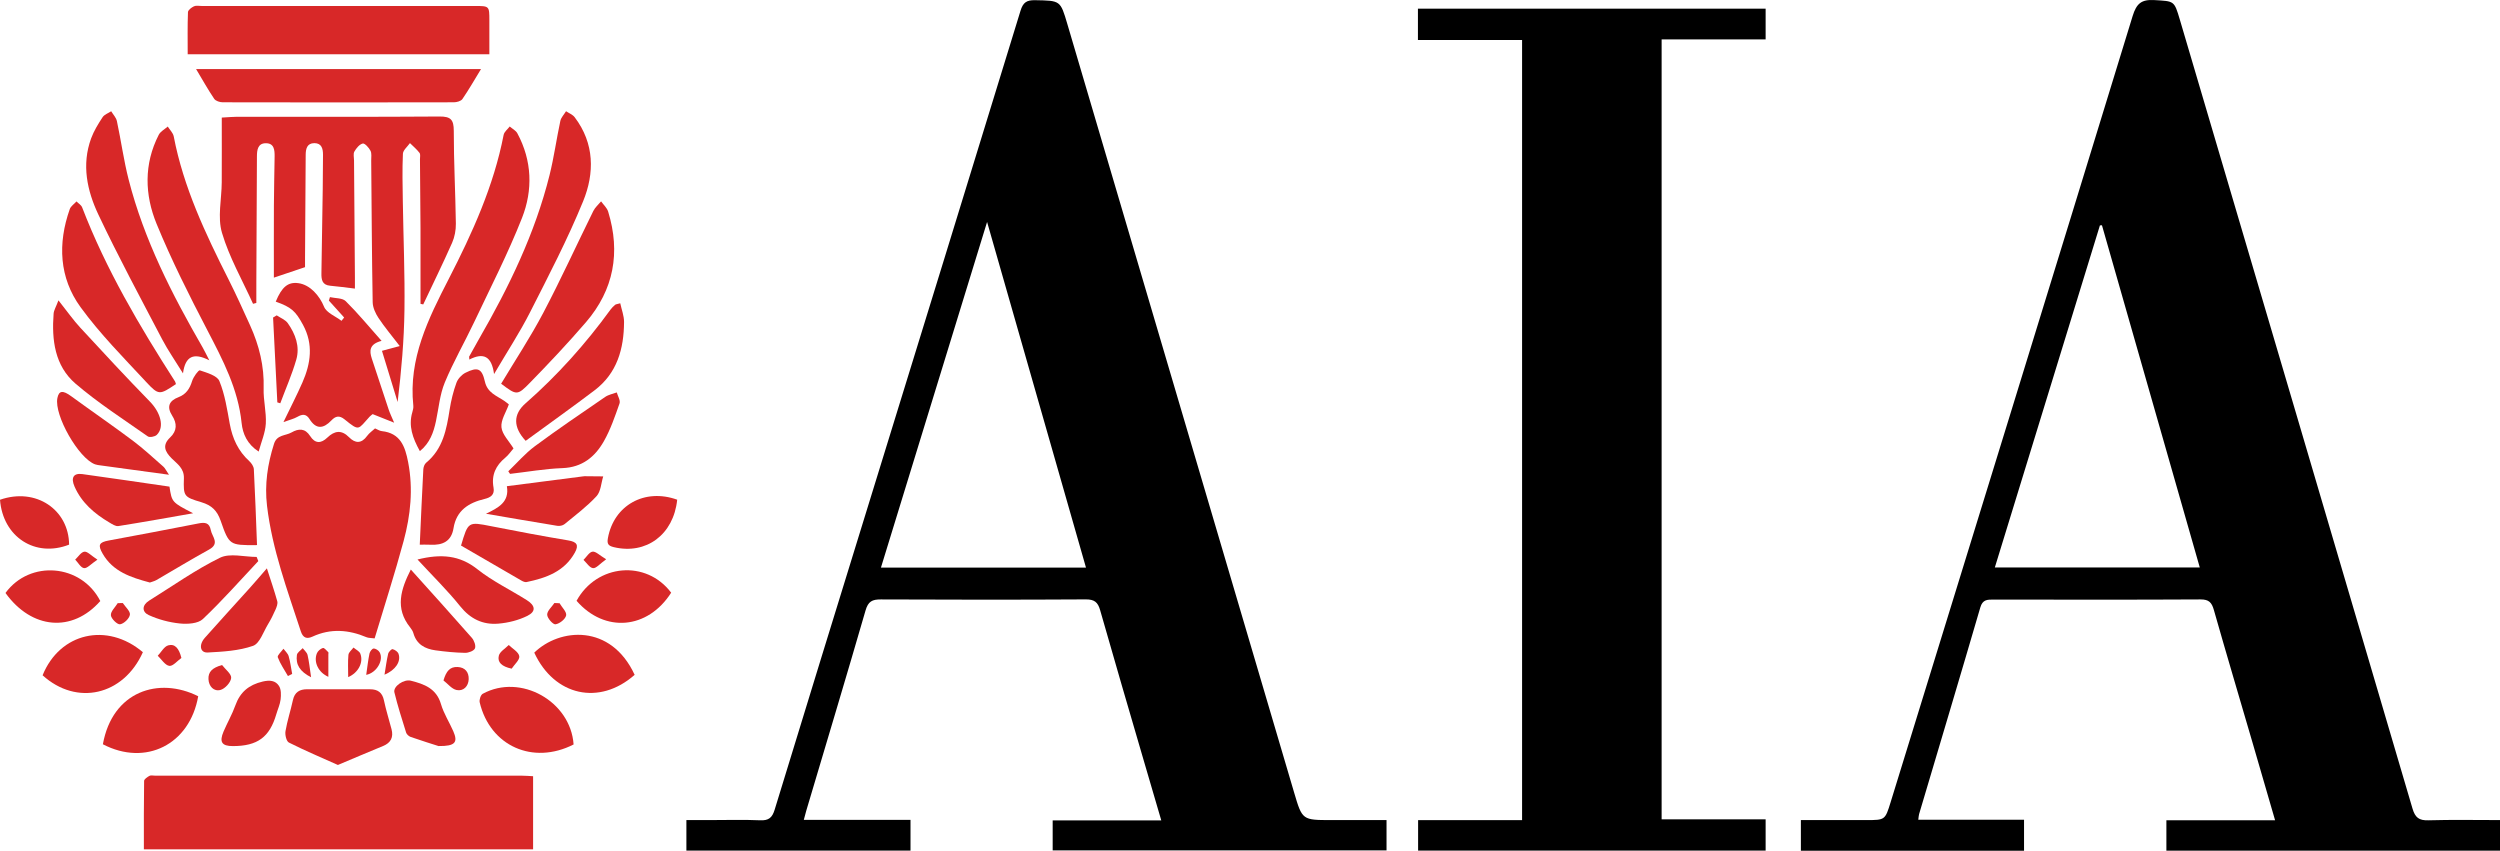 <?xml version="1.0" encoding="UTF-8"?> <!-- Generator: Adobe Illustrator 17.0.0, SVG Export Plug-In . SVG Version: 6.00 Build 0) --> <svg xmlns="http://www.w3.org/2000/svg" xmlns:xlink="http://www.w3.org/1999/xlink" id="Layer_1" x="0px" y="0px" width="846.378px" height="288.008px" viewBox="0 0 846.378 288.008" xml:space="preserve"> <g> <path d="M609.688,277.639c7.449,0,14.787,0,22.126,0c6.363,0,6.391,0.008,8.259-6.05c27.355-88.705,54.74-177.4,81.931-266.154 c1.306-4.263,3.002-5.67,7.375-5.402c6.677,0.409,6.686,0.11,8.601,6.597c26.278,89.022,52.576,178.038,78.766,267.087 c0.908,3.089,2.215,4.094,5.395,4.001c7.975-0.234,15.961-0.077,24.238-0.077c0,3.527,0,6.806,0,10.349 c-37.556,0-75.095,0-112.946,0c0-3.32,0-6.599,0-10.294c12.186,0,24.255,0,36.799,0c-2.641-9.092-5.125-17.682-7.633-26.266 c-4.375-14.971-8.822-29.921-13.093-44.921c-0.722-2.535-1.669-3.587-4.525-3.571c-23.367,0.131-46.735,0.082-70.103,0.05 c-2.085-0.003-3.66-0.021-4.44,2.653c-6.818,23.353-13.803,46.656-20.728,69.978c-0.138,0.464-0.144,0.968-0.274,1.897 c11.939,0,23.726,0,35.803,0c0,3.699,0,6.975,0,10.493c-25.136,0-50.188,0-75.549,0 C609.688,284.673,609.688,281.395,609.688,277.639z M675.354,192.112c23.466,0,46.249,0,69.385,0 c-11.108-38.855-22.113-77.349-33.118-115.844c-0.23,0.013-0.46,0.027-0.691,0.04C699.113,114.775,687.295,153.243,675.354,192.112 z"></path> <path d="M469.412,277.639c0,3.731,0,6.833,0,10.27c-37.631,0-75.169,0-113.028,0c0-3.15,0-6.441,0-10.162 c12.031,0,24.095,0,36.769,0c-2.14-7.306-4.128-14.063-6.099-20.825c-4.888-16.771-9.824-33.529-14.596-50.333 c-0.776-2.732-1.941-3.68-4.876-3.663c-23.121,0.136-46.244,0.127-69.366,0.012c-2.938-0.015-4.296,0.664-5.182,3.724 c-6.559,22.651-13.359,45.233-20.08,67.837c-0.246,0.826-0.449,1.664-0.826,3.069c12.159,0,24.043,0,36.128,0 c0,3.727,0,6.919,0,10.394c-25.3,0-50.459,0-75.875,0c0-3.305,0-6.49,0-10.325c2.728,0,5.411,0,8.094,0 c5.624,0,11.257-0.178,16.87,0.073c2.91,0.13,4.093-0.877,4.929-3.617c10.455-34.25,21.029-68.463,31.578-102.684 c17.238-55.917,34.504-111.826,51.648-167.772c0.862-2.813,2.081-3.626,4.928-3.572c8.583,0.163,8.558,0.044,10.912,8.025 c25.599,86.775,51.204,173.548,76.82,260.319c2.727,9.238,2.763,9.228,12.59,9.228 C456.846,277.639,462.944,277.639,469.412,277.639z M334.179,75.139c-12.182,39.67-24.024,78.234-35.933,117.015 c23.368,0,46.152,0,69.411,0C356.53,153.26,345.504,114.721,334.179,75.139z"></path> <path d="M597.756,2.934c0,3.497,0,6.801,0,10.409c-11.739,0-23.319,0-35.21,0c0,88.078,0,175.853,0,264.051 c11.644,0,23.324,0,35.21,0c0,3.723,0,7.024,0,10.588c-39.24,0-78.304,0-117.655,0c0-3.281,0-6.6,0-10.329 c11.528,0,23.205,0,35.202,0c0-88.176,0-175.95,0-264.122c-11.692,0-23.365,0-35.261,0c0-3.697,0-7.001,0-10.597 C519.164,2.934,558.217,2.934,597.756,2.934z"></path> <path fill="#D82828" d="M142.369,102.877c0-8.558,0.024-17.117-0.007-25.675c-0.028-7.746-0.114-15.492-0.182-23.238 c-0.007-0.749,0.223-1.714-0.149-2.203c-0.93-1.22-2.143-2.223-3.243-3.313c-0.832,1.201-2.326,2.372-2.382,3.609 c-0.243,5.361-0.113,10.742-0.031,16.114c0.187,12.238,0.714,24.479,0.555,36.712c-0.133,10.324-1.037,20.638-2.314,31.221 c-1.817-5.939-3.634-11.878-5.302-17.331c2.174-0.589,3.695-1.001,6.008-1.628c-2.777-3.625-5.166-6.447-7.191-9.51 c-1.022-1.547-1.929-3.52-1.96-5.317c-0.282-15.989-0.354-31.982-0.499-47.973c-0.01-1.122,0.224-2.414-0.246-3.32 c-0.546-1.051-1.941-2.593-2.618-2.434c-1.119,0.263-2.186,1.587-2.833,2.717c-0.435,0.758-0.127,1.953-0.119,2.953 c0.098,13.243,0.202,26.486,0.301,39.73c0.01,1.343,0.001,2.686,0.001,3.716c-3.057-0.362-5.7-0.742-8.356-0.971 c-2.754-0.238-3.023-2.057-2.985-4.235c0.168-9.49,0.31-18.981,0.445-28.471c0.055-3.872,0.088-7.745,0.092-11.618 c0.002-2.019-0.43-3.957-2.93-3.951c-2.491,0.006-2.919,1.938-2.933,3.96c-0.081,11.621-0.149,23.242-0.22,34.862 c-0.008,1.35-0.001,2.7-0.001,3.164c-3.984,1.34-7.372,2.481-10.551,3.55c0-7.621-0.03-16.033,0.011-24.444 c0.027-5.496,0.165-10.991,0.24-16.487c0.03-2.227-0.097-4.629-3.053-4.573c-2.641,0.051-2.92,2.304-2.932,4.405 c-0.076,14.245-0.138,28.49-0.201,42.734c-0.01,2.311-0.001,4.621-0.001,6.932c-0.371,0.097-0.742,0.193-1.113,0.29 C82.062,94.873,77.613,87.14,75.15,78.82c-1.557-5.258-0.111-11.394-0.08-17.137c0.039-7.206,0.009-14.411,0.009-21.876 c2.434-0.133,3.767-0.269,5.101-0.27c22.869-0.013,45.739,0.075,68.607-0.092c3.808-0.028,4.841,1.058,4.839,4.854 c-0.006,10.482,0.56,20.963,0.706,31.448c0.03,2.156-0.406,4.491-1.275,6.457c-3.105,7.02-6.49,13.916-9.769,20.859 C142.981,103,142.675,102.939,142.369,102.877z"></path> <path fill="#D82828" d="M180.48,262.789c0,8.442,0,16.423,0,24.745c-43.837,0-87.57,0-131.771,0c0-7.756-0.041-15.456,0.08-23.153 c0.009-0.597,1.084-1.316,1.808-1.715c0.482-0.265,1.222-0.068,1.846-0.068c41.466,0.002,82.933,0.003,124.399,0.014 C177.937,262.613,179.031,262.716,180.48,262.789z"></path> <path fill="#D82828" d="M126.973,145.038c0.88,0.369,1.547,0.84,2.255,0.915c6.372,0.674,7.929,5.238,8.955,10.548 c1.746,9.034,0.82,17.926-1.526,26.624c-2.978,11.042-6.501,21.937-9.822,33.004c-1.301-0.172-2.078-0.115-2.718-0.385 c-6.088-2.571-12.163-3.053-18.323-0.214c-1.882,0.867-3.205,0.496-3.954-1.797c-4.558-13.967-9.698-27.753-11.44-42.5 c-0.855-7.243,0.194-14.119,2.373-20.983c0.991-3.12,3.866-2.681,5.907-3.834c2.477-1.399,4.6-1.468,6.329,1.221 c1.657,2.577,3.649,2.584,5.809,0.514c2.384-2.286,4.768-2.75,7.341-0.135c2.127,2.162,4.226,2.215,6.154-0.464 C125.021,146.571,126.093,145.853,126.973,145.038z"></path> <path fill="#D82828" d="M165.675,18.366c-34.277,0-67.938,0-102.131,0c0-4.864-0.087-9.563,0.093-14.251 c0.027-0.708,1.198-1.59,2.033-1.982c0.721-0.339,1.716-0.11,2.589-0.11c30.838-0.002,61.675-0.005,92.513,0.001 c4.898,0.001,4.899,0.018,4.903,4.858C165.677,10.604,165.675,14.328,165.675,18.366z"></path> <path fill="#D82828" d="M87.572,152.882c-3.869-2.493-5.395-5.974-5.775-9.683c-1.175-11.487-6.355-21.346-11.569-31.349 c-6.158-11.815-12.172-23.766-17.222-36.079c-4.03-9.825-4.332-20.241,0.741-30.133c0.59-1.15,2.011-1.874,3.046-2.796 c0.696,1.111,1.796,2.144,2.026,3.343C62.123,63.429,69.54,79.073,77.363,94.58c2.582,5.118,4.938,10.353,7.306,15.576 c3.077,6.786,4.825,13.828,4.585,21.388c-0.125,3.955,0.957,7.958,0.735,11.896C89.815,146.524,88.474,149.541,87.572,152.882z"></path> <path fill="#D82828" d="M142.149,152.736c-2.449-4.429-3.931-8.546-2.551-13.197c0.211-0.711,0.407-1.492,0.331-2.212 c-1.682-15.902,5.07-29.421,12.006-42.916c7.995-15.557,15.209-31.418,18.575-48.755c0.201-1.036,1.347-1.889,2.053-2.827 c0.878,0.759,2.072,1.349,2.587,2.304c4.995,9.273,5.299,19.195,1.587,28.633c-4.727,12.017-10.659,23.564-16.189,35.258 c-3.248,6.868-7.073,13.483-9.968,20.489c-1.682,4.07-2.053,8.685-2.981,13.061C146.787,146.401,145.54,149.975,142.149,152.736z"></path> <path fill="#D82828" d="M93.353,102.122c2.054-4.982,4.148-6.707,7.605-6.265c4.045,0.518,7.236,4.274,8.757,8.003 c0.835,2.047,3.86,3.201,5.898,4.758c0.298-0.376,0.597-0.753,0.895-1.129c-1.722-1.908-3.444-3.815-5.166-5.723 c0.118-0.392,0.236-0.784,0.354-1.176c1.816,0.42,4.215,0.251,5.343,1.367c4.119,4.072,7.814,8.573,12.14,13.442 c-4.207,1.093-4.159,3.401-3.302,6.003c1.906,5.785,3.798,11.575,5.738,17.349c0.418,1.244,1.012,2.43,1.824,4.352 c-2.815-1.123-4.963-1.98-7.276-2.903c-0.285,0.237-0.695,0.506-1.017,0.855c-4.003,4.328-3.34,5.117-8.489,0.928 c-1.832-1.49-3.107-1.081-4.468,0.351c-2.681,2.821-5.169,3.13-7.419-0.481c-1.087-1.745-2.389-1.714-4.074-0.742 c-1.235,0.713-2.695,1.036-4.732,1.781c2.39-4.963,4.548-9.137,6.433-13.43c2.816-6.412,3.746-12.901,0.207-19.443 C100.034,105.27,98.653,104.014,93.353,102.122z"></path> <path fill="#D82828" d="M172.268,136.903c-0.943,2.661-2.757,5.314-2.502,7.751c0.255,2.446,2.572,4.678,4.081,7.161 c-0.934,1.073-1.706,2.249-2.745,3.1c-3.253,2.662-4.794,5.934-4.018,10.146c0.449,2.436-0.987,3.369-3.001,3.851 c-5.403,1.293-9.573,3.87-10.541,9.901c-0.712,4.437-3.656,5.82-7.77,5.603c-1.462-0.077-2.931-0.012-3.66-0.012 c0.395-8.66,0.757-17.076,1.201-25.489c0.041-0.779,0.393-1.788,0.959-2.254c5.704-4.692,6.906-11.286,7.962-18.031 c0.48-3.063,1.234-6.128,2.29-9.038c0.49-1.351,1.783-2.755,3.079-3.404c4.082-2.044,5.546-1.501,6.554,2.979 c0.865,3.841,3.982,4.799,6.585,6.56C171.245,136.068,171.708,136.469,172.268,136.903z"></path> <path fill="#D82828" d="M87.012,184.494c0.328-0.07-0.03,0.074-0.387,0.073c-8.854-0.013-9.034,0.046-11.924-8.278 c-1.189-3.425-3.053-5.226-6.507-6.255c-5.959-1.775-6.123-2.001-5.934-8.104c0.105-3.395-2.266-4.878-4.103-6.706 c-2.407-2.395-3.285-4.532-0.536-7.142c2.375-2.255,2.328-4.757,0.669-7.358c-1.936-3.037-1.039-5.044,2.17-6.269 c2.541-0.97,3.788-2.88,4.576-5.442c0.436-1.418,2.174-3.78,2.617-3.629c2.412,0.819,5.856,1.771,6.622,3.634 c1.864,4.531,2.614,9.558,3.503,14.442c0.903,4.959,2.848,9.225,6.613,12.657c0.748,0.682,1.499,1.791,1.549,2.74 C86.383,167.258,86.666,175.669,87.012,184.494z"></path> <path fill="#D82828" d="M70.867,121.984c-5.274-2.668-8.12-1.495-8.918,4.415c-2.705-4.389-5.117-7.826-7.046-11.516 c-7.33-14.015-14.847-27.95-21.603-42.241c-3.812-8.065-5.722-16.858-2.45-25.789c0.928-2.532,2.396-4.903,3.884-7.173 c0.599-0.913,1.916-1.355,2.907-2.012c0.664,1.105,1.678,2.136,1.933,3.329c1.405,6.573,2.307,13.266,3.968,19.769 c5.199,20.353,14.673,38.864,25.098,56.938C69.229,118.726,69.733,119.797,70.867,121.984z"></path> <path fill="#D82828" d="M167.262,126.641c-0.813-6.179-3.684-7.32-8.365-4.912c-0.027-0.325-0.054-0.65-0.081-0.975 c1.122-2.009,2.22-4.033,3.369-6.026c10.122-17.557,18.941-35.69,23.869-55.462c1.504-6.034,2.343-12.231,3.649-18.319 c0.254-1.181,1.266-2.199,1.929-3.292c0.986,0.665,2.236,1.129,2.917,2.025c6.745,8.876,6.759,18.94,2.866,28.469 c-5.264,12.884-11.733,25.293-18.047,37.722C175.95,112.599,171.783,118.945,167.262,126.641z"></path> <path fill="#D82828" d="M66.386,23.387c32.476,0,64.122,0,96.46,0c-2.255,3.692-4.144,7.011-6.3,10.145 c-0.489,0.71-1.906,1.098-2.897,1.1c-26.085,0.059-52.17,0.06-78.255-0.001c-0.981-0.002-2.379-0.445-2.868-1.166 C70.451,30.403,68.646,27.159,66.386,23.387z"></path> <path fill="#D82828" d="M59.562,130.039c-5.532,3.67-5.784,3.903-10.137-0.783c-7.624-8.207-15.586-16.238-22.148-25.258 c-7.255-9.973-7.761-21.556-3.661-33.188c0.357-1.014,1.502-1.75,2.281-2.615c0.652,0.666,1.606,1.216,1.913,2.015 c8.051,20.943,19.382,40.129,31.444,58.927C59.384,129.339,59.417,129.603,59.562,130.039z"></path> <path fill="#D82828" d="M169.657,129.915c4.787-7.985,9.947-15.783,14.279-24.015c5.965-11.333,11.278-23.008,16.95-34.498 c0.598-1.211,1.729-2.16,2.612-3.23c0.82,1.157,2.008,2.202,2.402,3.489c4.227,13.799,1.923,26.438-7.517,37.417 c-6.084,7.076-12.502,13.878-19.022,20.558C175.089,134.014,174.887,133.818,169.657,129.915z"></path> <path fill="#D82828" d="M114.395,258.983c-5.628-2.524-11.205-4.875-16.595-7.597c-0.848-0.428-1.357-2.62-1.146-3.846 c0.61-3.551,1.751-7.006,2.518-10.534c0.584-2.684,2.279-3.659,4.8-3.66c7.112-0.002,14.223,0.004,21.335,0.01 c2.571,0.002,4.125,1.081,4.685,3.777c0.683,3.287,1.724,6.498,2.565,9.754c0.696,2.696-0.208,4.583-2.858,5.67 C124.778,254.574,119.889,256.67,114.395,258.983z"></path> <path fill="#D82828" d="M209.986,102.677c0.465,2.174,1.297,4.257,1.287,6.335c-0.045,9.073-2.352,17.345-9.966,23.12 c-7.714,5.851-15.61,11.462-23.34,17.114c-4.283-4.61-4.275-8.981-0.059-12.679c10.828-9.496,20.352-20.138,28.8-31.775 c0.434-0.598,0.987-1.125,1.554-1.603C208.513,102.978,208.938,102.974,209.986,102.677z"></path> <path fill="#D82828" d="M19.789,101.689c2.931,3.693,4.979,6.629,7.383,9.236c7.774,8.428,15.575,16.838,23.583,25.043 c3.608,3.696,5.02,8.637,2.319,11.261c-0.629,0.611-2.414,0.949-3.034,0.513c-8.25-5.801-16.795-11.287-24.434-17.823 c-7.073-6.052-8.139-14.834-7.459-23.732C18.235,105.039,18.944,103.939,19.789,101.689z"></path> <path fill="#D82828" d="M194.192,252.037c-13.728,7.029-28.267,0.555-31.791-14.249c-0.207-0.869,0.341-2.532,1.036-2.91 C176.243,227.907,193.18,237.407,194.192,252.037z"></path> <path fill="#D82828" d="M34.831,251.972c3.226-17.976,18.927-22.963,32.27-16.254C64.249,252.043,49.343,259.551,34.831,251.972z"></path> <path fill="#D82828" d="M50.74,197.217c-6.433-1.73-12.472-3.677-15.97-9.736c-1.73-2.996-1.245-3.883,2.041-4.494 c10.151-1.888,20.302-3.784,30.431-5.786c2.185-0.432,3.658-0.236,4.119,2.253c0.419,2.26,3.194,4.533-0.598,6.61 c-6.004,3.288-11.844,6.875-17.775,10.298C52.264,196.781,51.406,196.97,50.74,197.217z"></path> <path fill="#D82828" d="M156.084,184.702c2.42-8.166,2.404-8.09,10.195-6.558c8.672,1.705,17.357,3.36,26.075,4.807 c2.964,0.492,3.701,1.557,2.251,4.159c-3.567,6.403-9.72,8.572-16.335,9.943c-0.528,0.109-1.227-0.201-1.741-0.497 C169.736,192.643,162.962,188.697,156.084,184.702z"></path> <path fill="#D82828" d="M14.421,228.622c5.829-14.4,21.818-18.083,33.952-7.821C41.804,235.457,25.977,239.103,14.421,228.622z"></path> <path fill="#D82828" d="M214.861,228.465c-11.902,10.512-27.183,7.188-33.985-7.514 C189.445,212.607,206.808,211.056,214.861,228.465z"></path> <path fill="#D82828" d="M87.443,189.963c-6.208,6.594-12.203,13.414-18.774,19.624c-1.644,1.554-5.203,1.757-7.771,1.494 c-3.587-0.367-7.256-1.346-10.534-2.842c-2.377-1.085-2.345-3.366,0.169-4.927c7.933-4.927,15.6-10.399,23.944-14.488 c3.372-1.652,8.229-0.272,12.411-0.272C87.073,189.021,87.258,189.492,87.443,189.963z"></path> <path fill="#D82828" d="M141.345,189.418c7.988-1.982,14.253-1.481,20.279,3.297c5.135,4.072,11.193,6.97,16.776,10.495 c2.874,1.814,3.112,3.81,0.172,5.275c-3.006,1.497-6.522,2.377-9.887,2.654c-5.188,0.428-9.419-1.572-12.877-5.88 C151.476,199.862,146.488,194.992,141.345,189.418z"></path> <path fill="#D82828" d="M164.527,173.93c4.2-2.017,8.003-3.964,7.076-9.329c8.785-1.133,17.155-2.212,25.526-3.291 c0.247-0.032,0.495-0.088,0.742-0.086c2.116,0.014,4.232,0.039,6.349,0.061c-0.712,2.27-0.802,5.114-2.262,6.693 c-3.243,3.51-7.139,6.428-10.854,9.481c-0.586,0.482-1.667,0.686-2.445,0.56C180.607,176.71,172.569,175.307,164.527,173.93z"></path> <path fill="#D82828" d="M172.081,159.562c2.982-2.855,5.708-6.056,8.998-8.494c7.787-5.77,15.82-11.21,23.816-16.693 c1.123-0.77,2.6-1.026,3.913-1.52c0.347,1.251,1.292,2.712,0.939,3.717c-1.541,4.379-3.055,8.856-5.339,12.863 c-2.993,5.252-7.328,8.799-13.99,9.046c-5.93,0.22-11.829,1.268-17.742,1.951C172.477,160.143,172.279,159.853,172.081,159.562z"></path> <path fill="#D82828" d="M57.375,164.748c0.811,5.302,0.811,5.302,8.004,9.018c-8.879,1.548-17.082,3.036-25.315,4.335 c-0.933,0.147-2.102-0.658-3.047-1.215c-5.031-2.969-9.377-6.668-11.78-12.151c-1.336-3.049-0.309-4.636,2.646-4.228 C37.619,161.85,47.34,163.296,57.375,164.748z"></path> <path fill="#D82828" d="M57.206,160.724c-8.427-1.148-15.804-2.151-23.179-3.163c-0.616-0.085-1.253-0.149-1.832-0.357 c-5.586-2.009-13.908-16.643-12.771-22.416c0.513-2.604,1.858-2.707,4.655-0.667c6.932,5.057,14.008,9.92,20.875,15.062 c3.63,2.718,6.959,5.84,10.383,8.827C55.857,158.463,56.155,159.172,57.206,160.724z"></path> <path fill="#D82828" d="M33.953,203.48c-9.48,10.77-23.236,9.6-32.098-2.73C10.135,189.443,27.544,190.924,33.953,203.48z"></path> <path fill="#D82828" d="M195.193,203.402c6.862-12.517,23.604-13.952,32.032-2.745 C219.278,213.105,204.724,214.352,195.193,203.402z"></path> <path fill="#D82828" d="M139.083,192.814c7.075,7.882,13.931,15.443,20.656,23.118c0.782,0.893,1.438,2.674,1.056,3.583 c-0.357,0.849-2.181,1.528-3.345,1.506c-3.348-0.063-6.706-0.395-10.029-0.852c-3.528-0.486-6.393-2.008-7.463-5.798 c-0.198-0.7-0.628-1.377-1.092-1.952C133.643,205.942,135.687,199.514,139.083,192.814z"></path> <path fill="#D82828" d="M90.356,192.415c1.31,4.075,2.525,7.574,3.512,11.137c0.226,0.815-0.19,1.913-0.566,2.769 c-0.75,1.709-1.579,3.401-2.553,4.991c-1.588,2.593-2.814,6.546-5.095,7.343c-4.805,1.679-10.18,1.978-15.352,2.252 c-2.563,0.136-3.072-2.586-0.943-4.987c5.047-5.694,10.197-11.295,15.285-16.953C86.455,196.954,88.206,194.886,90.356,192.415z"></path> <path fill="#D82828" d="M78.82,252.591c-3.723,0-4.648-1.38-3.136-4.929c1.266-2.974,2.909-5.802,3.992-8.835 c1.608-4.499,4.549-6.971,9.221-8.079c2.432-0.577,4.356-0.38,5.56,1.488c0.754,1.169,0.719,3.053,0.544,4.559 c-0.197,1.699-0.969,3.327-1.456,4.997C91.274,249.58,87.177,252.59,78.82,252.591z"></path> <path fill="#D82828" d="M148.452,252.575c-2.106-0.68-5.77-1.815-9.391-3.074c-0.631-0.219-1.374-0.869-1.566-1.477 c-1.418-4.512-2.853-9.029-3.973-13.619c-0.492-2.016,3.191-4.55,5.55-3.957c4.536,1.14,8.671,2.628,10.221,7.928 c0.932,3.188,2.813,6.089,4.161,9.166C155.098,251.294,154.172,252.653,148.452,252.575z"></path> <path fill="#D82828" d="M229.262,169.172c-1.203,11.861-10.53,18.692-21.467,16.064c-1.973-0.474-2.324-1.207-1.985-3.074 C207.819,171.088,218.221,165.189,229.262,169.172z"></path> <path fill="#D82828" d="M0,169.193c12.219-4.266,23.301,3.41,23.394,15.193C11.979,188.878,0.979,181.833,0,169.193z"></path> <path fill="#D82828" d="M93.679,106.763c1.275,0.869,2.926,1.474,3.757,2.655c2.583,3.672,4.152,7.901,2.869,12.342 c-1.452,5.026-3.581,9.856-5.416,14.771c-0.333-0.103-0.665-0.205-0.998-0.308c-0.48-9.575-0.96-19.15-1.44-28.724 C92.861,107.254,93.27,107.009,93.679,106.763z"></path> <path fill="#D82828" d="M75.181,225.147c1.115,1.468,3.211,3.027,3.084,4.379c-0.142,1.513-2.081,3.638-3.626,4.055 c-2.243,0.604-3.951-1.2-4.063-3.654C70.464,227.482,71.839,226.066,75.181,225.147z"></path> <path fill="#D82828" d="M150.137,230.364c0.965-3.25,2.25-4.654,4.779-4.549c2.583,0.107,3.838,1.801,3.76,4.124 c-0.08,2.388-1.766,4.158-4.1,3.667C152.941,233.262,151.606,231.495,150.137,230.364z"></path> <path fill="#D82828" d="M173.224,226.375c-3.367-0.71-4.887-2.176-4.349-4.375c0.342-1.401,2.191-2.434,3.365-3.631 c1.267,1.246,3.319,2.358,3.563,3.78C176.013,223.374,174.163,224.953,173.224,226.375z"></path> <path fill="#D82828" d="M61.415,222.756c-1.378,0.97-2.895,2.856-4.099,2.675c-1.444-0.218-2.622-2.2-3.915-3.418 c1.174-1.229,2.159-3.142,3.565-3.531C59.177,217.87,60.609,219.444,61.415,222.756z"></path> <path fill="#D82828" d="M189.434,204.224c0.82,1.393,2.481,2.964,2.234,4.13c-0.271,1.276-2.212,2.798-3.607,3.007 c-0.827,0.124-2.781-2.062-2.812-3.245c-0.033-1.3,1.561-2.642,2.446-3.965C188.275,204.175,188.855,204.199,189.434,204.224z"></path> <path fill="#D82828" d="M41.575,204.156c0.876,1.332,2.585,2.79,2.406,3.961c-0.197,1.296-2.011,3.031-3.33,3.238 c-0.926,0.146-3.01-1.878-3.109-3.056c-0.108-1.293,1.468-2.727,2.311-4.1C40.427,204.184,41.001,204.17,41.575,204.156z"></path> <path fill="#D82828" d="M117.879,229.236c0-2.673-0.154-5.126,0.082-7.54c0.085-0.87,1.109-1.648,1.704-2.469 c0.799,0.682,1.997,1.212,2.325,2.074C123.144,224.336,121.242,227.81,117.879,229.236z"></path> <path fill="#D82828" d="M111.165,229.141c-3.279-1.415-5.096-4.905-3.883-7.959c0.312-0.784,1.241-1.567,2.05-1.811 c0.427-0.129,1.228,0.879,1.807,1.429c0.125,0.119,0.026,0.477,0.026,0.724C111.165,224.075,111.165,226.625,111.165,229.141z"></path> <path fill="#D82828" d="M105.32,229.289c-3.803-1.933-5.26-4.288-4.802-7.558c0.118-0.841,1.279-1.535,1.961-2.297 c0.569,0.768,1.446,1.463,1.646,2.317C104.643,223.962,104.862,226.242,105.32,229.289z"></path> <path fill="#D82828" d="M123.983,228.47c0.382-2.62,0.632-4.938,1.106-7.211c0.14-0.673,0.896-1.686,1.393-1.7 c0.678-0.02,1.66,0.607,2.023,1.238C130.038,223.457,127.497,227.817,123.983,228.47z"></path> <path fill="#D82828" d="M32.98,189.469c-2.204,1.489-3.463,3.002-4.52,2.871c-1.103-0.136-2.01-1.855-3.002-2.883 c1.027-0.957,1.975-2.542,3.106-2.686C29.595,186.641,30.825,188.071,32.98,189.469z"></path> <path fill="#D82828" d="M205.215,189.342c-2.136,1.537-3.37,3.112-4.437,3.006c-1.161-0.115-2.166-1.792-3.239-2.788 c1.015-0.995,1.944-2.652,3.069-2.798C201.705,186.62,203.003,188.02,205.215,189.342z"></path> <path fill="#D82828" d="M97.484,228.873c-1.194-2.101-2.61-4.12-3.441-6.356c-0.236-0.636,1.232-1.905,1.918-2.884 c0.605,0.83,1.489,1.578,1.759,2.506c0.568,1.955,0.814,4.003,1.192,6.014C98.436,228.393,97.96,228.633,97.484,228.873z"></path> <path fill="#D82828" d="M130.175,228.423c0.435-2.617,0.715-4.884,1.238-7.092c0.152-0.641,1.135-1.651,1.503-1.559 c0.773,0.194,1.762,0.878,2.008,1.588C135.831,223.976,133.901,226.85,130.175,228.423z"></path> </g> </svg> 